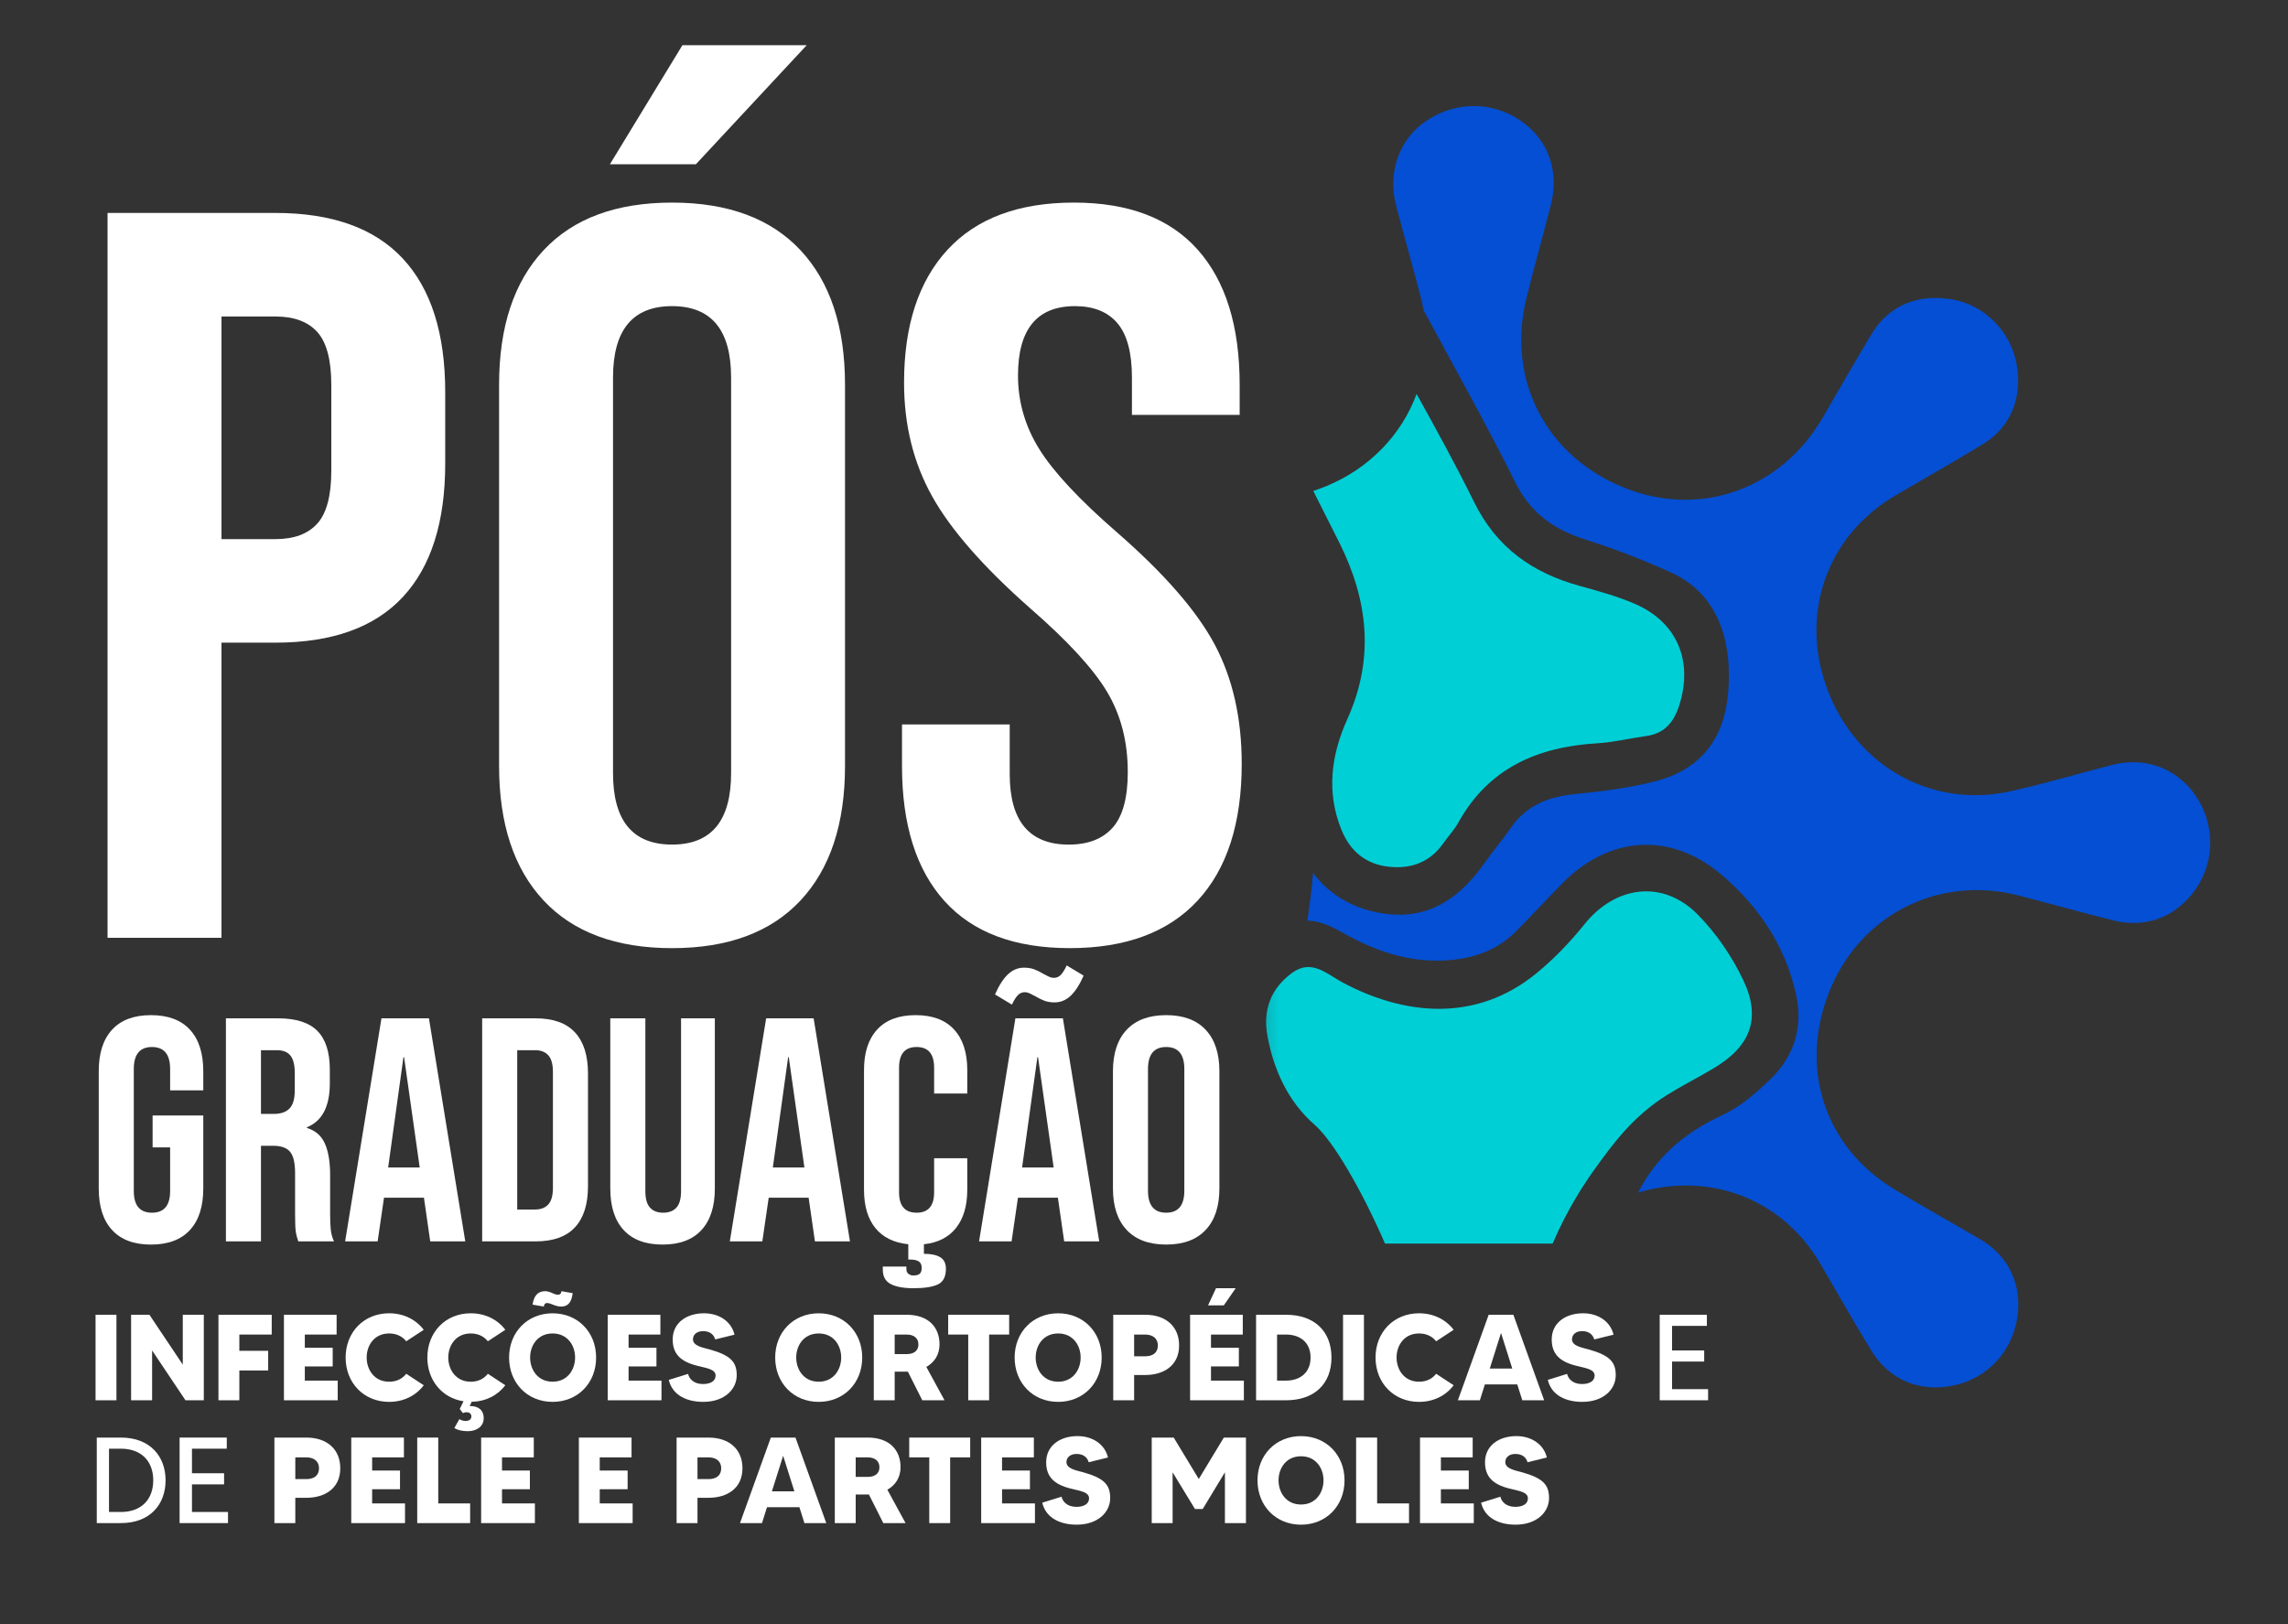 <svg width="169" height="120" viewBox="0 0 169 120" fill="none" xmlns="http://www.w3.org/2000/svg">
<rect x="0" y="0" width="169" height="120" fill="#333333" stroke="none"/>
<g clip-path="url(#clip0_117_2197)">
<mask id="mask0_117_2197" style="mask-type:luminance" maskUnits="userSpaceOnUse" x="-18" y="0" width="187" height="121">
<path d="M-17.814 -9.35288e-05H168.947V120.19H-17.814V-9.35288e-05Z" fill="white"/>
</mask>
<g mask="url(#mask0_117_2197)">
<path d="M20.339 39.833C21.716 39.833 22.748 39.451 23.437 38.685C24.126 37.92 24.471 36.619 24.471 34.783V28.433C24.471 26.597 24.126 25.296 23.437 24.531C22.748 23.767 21.716 23.384 20.339 23.384H16.36V39.833H20.339ZM7.944 15.733H20.339C24.52 15.733 27.657 16.855 29.748 19.099C31.84 21.345 32.885 24.634 32.885 28.969V34.248C32.885 38.583 31.84 41.873 29.748 44.117C27.657 46.362 24.52 47.483 20.339 47.483H16.36V69.288H7.944V15.733Z" fill="white"/>
<path d="M54.002 57.123V27.898C54.002 24.379 52.547 22.619 49.64 22.619C46.733 22.619 45.28 24.379 45.28 27.898V57.123C45.28 60.643 46.733 62.402 49.64 62.402C52.547 62.402 54.002 60.643 54.002 57.123ZM50.406 3.339H59.587L51.4 12.137H45.05L50.406 3.339ZM40.153 66.534C37.96 64.188 36.864 60.873 36.864 56.587V28.434C36.864 24.148 37.96 20.834 40.153 18.487C42.346 16.142 45.509 14.969 49.64 14.969C53.771 14.969 56.933 16.142 59.127 18.487C61.32 20.834 62.416 24.148 62.416 28.434V56.587C62.416 60.873 61.32 64.188 59.127 66.534C56.933 68.88 53.771 70.054 49.64 70.054C45.509 70.054 42.346 68.88 40.153 66.534Z" fill="white"/>
<path d="M69.761 66.572C67.67 64.251 66.625 60.924 66.625 56.588V53.527H74.582V57.2C74.582 60.669 76.035 62.403 78.942 62.403C80.37 62.403 81.453 61.982 82.194 61.14C82.933 60.298 83.302 58.934 83.302 57.047C83.302 54.803 82.793 52.827 81.773 51.117C80.752 49.409 78.866 47.358 76.111 44.959C72.641 41.898 70.22 39.132 68.844 36.657C67.466 34.184 66.777 31.392 66.777 28.281C66.777 24.047 67.849 20.77 69.991 18.449C72.133 16.129 75.244 14.968 79.325 14.968C83.353 14.968 86.403 16.129 88.468 18.449C90.533 20.77 91.566 24.099 91.566 28.433V30.652H83.609V27.898C83.609 26.062 83.251 24.723 82.538 23.881C81.824 23.04 80.778 22.619 79.401 22.619C76.595 22.619 75.193 24.328 75.193 27.745C75.193 29.684 75.715 31.493 76.761 33.176C77.807 34.86 79.707 36.901 82.462 39.297C85.98 42.358 88.403 45.139 89.73 47.636C91.055 50.136 91.718 53.068 91.718 56.435C91.718 60.823 90.634 64.188 88.468 66.533C86.299 68.881 83.15 70.053 79.018 70.053C74.937 70.053 71.852 68.893 69.761 66.572Z" fill="white"/>
<path d="M8.282 90.884C7.622 90.17 7.294 89.146 7.294 87.811V79.148C7.294 77.814 7.622 76.789 8.282 76.076C8.941 75.361 9.898 75.004 11.155 75.004C12.409 75.004 13.367 75.361 14.026 76.076C14.685 76.789 15.015 77.814 15.015 79.148V80.56H12.566V78.983C12.566 77.9 12.12 77.359 11.225 77.359C10.329 77.359 9.883 77.9 9.883 78.983V88C9.883 89.067 10.329 89.601 11.225 89.601C12.12 89.601 12.566 89.067 12.566 88V84.775H11.272V82.42H15.015V87.811C15.015 89.146 14.685 90.17 14.026 90.884C13.367 91.599 12.409 91.956 11.155 91.956C9.898 91.956 8.941 91.599 8.282 90.884Z" fill="white"/>
<path d="M20.218 82.302C20.736 82.302 21.124 82.17 21.383 81.903C21.643 81.635 21.773 81.188 21.773 80.56V79.289C21.773 78.693 21.666 78.261 21.455 77.994C21.243 77.728 20.908 77.594 20.454 77.594H19.276V82.302H20.218ZM16.687 75.239H20.524C21.859 75.239 22.832 75.55 23.443 76.17C24.056 76.79 24.362 77.743 24.362 79.03V80.043C24.362 81.753 23.797 82.836 22.666 83.291V83.338C23.295 83.527 23.738 83.911 23.997 84.492C24.256 85.073 24.385 85.85 24.385 86.823V89.718C24.385 90.19 24.401 90.57 24.433 90.86C24.463 91.151 24.542 91.437 24.668 91.719H22.032C21.937 91.453 21.874 91.201 21.843 90.966C21.812 90.731 21.796 90.307 21.796 89.695V86.681C21.796 85.928 21.674 85.403 21.43 85.105C21.187 84.806 20.767 84.656 20.172 84.656H19.276V91.719H16.687V75.239Z" fill="white"/>
<path d="M31.001 86.258L29.847 78.111H29.8L28.671 86.258H31.001ZM28.176 75.24H31.683L34.367 91.72H31.778L31.307 88.447V88.495H28.364L27.894 91.72H25.493L28.176 75.24Z" fill="white"/>
<path d="M39.523 89.365C39.946 89.365 40.272 89.24 40.5 88.989C40.727 88.738 40.841 88.329 40.841 87.764V79.195C40.841 78.629 40.727 78.222 40.5 77.97C40.272 77.72 39.946 77.594 39.523 77.594H38.204V89.365H39.523ZM35.614 75.24H39.57C40.857 75.24 41.822 75.585 42.466 76.276C43.109 76.966 43.431 77.979 43.431 79.312V87.647C43.431 88.981 43.109 89.994 42.466 90.684C41.822 91.375 40.857 91.72 39.57 91.72H35.614V75.24Z" fill="white"/>
<path d="M46.067 90.884C45.408 90.17 45.078 89.146 45.078 87.811V75.24H47.668V88C47.668 88.565 47.782 88.974 48.01 89.224C48.237 89.476 48.563 89.601 48.986 89.601C49.41 89.601 49.735 89.476 49.964 89.224C50.191 88.974 50.305 88.565 50.305 88V75.24H52.8V87.811C52.8 89.146 52.471 90.17 51.812 90.884C51.152 91.599 50.195 91.956 48.94 91.956C47.684 91.956 46.727 91.599 46.067 90.884Z" fill="white"/>
<path d="M59.416 86.258L58.262 78.111H58.215L57.085 86.258H59.416ZM56.591 75.24H60.098L62.782 91.72H60.193L59.722 88.447V88.495H56.779L56.309 91.72H53.907L56.591 75.24Z" fill="white"/>
<path d="M68.998 80.796V78.888C68.998 77.868 68.566 77.359 67.704 77.359C66.84 77.359 66.408 77.868 66.408 78.888V88.095C66.408 89.099 66.84 89.601 67.704 89.601C68.566 89.601 68.998 89.099 68.998 88.095V85.576H71.446V87.906C71.446 89.083 71.171 90.021 70.623 90.719C70.072 91.418 69.281 91.822 68.244 91.931V92.638C68.778 92.638 69.183 92.724 69.458 92.897C69.731 93.069 69.869 93.353 69.869 93.744C69.869 94.325 69.674 94.709 69.281 94.898C68.888 95.086 68.283 95.181 67.468 95.181C66.745 95.181 66.188 95.078 65.797 94.875C65.404 94.67 65.207 94.318 65.207 93.816V93.58H66.95V93.768C66.95 93.925 67.001 94.042 67.103 94.121C67.205 94.2 67.326 94.239 67.468 94.239C67.687 94.239 67.844 94.196 67.939 94.109C68.032 94.023 68.08 93.878 68.08 93.674C68.08 93.454 68.009 93.297 67.868 93.203C67.727 93.109 67.507 93.062 67.209 93.062H67.09V91.931C66.024 91.822 65.211 91.422 64.654 90.73C64.098 90.041 63.819 89.099 63.819 87.906V79.053C63.819 77.767 64.144 76.77 64.796 76.063C65.447 75.357 66.392 75.004 67.632 75.004C68.872 75.004 69.818 75.357 70.469 76.063C71.121 76.77 71.446 77.767 71.446 79.053V80.796H68.998Z" fill="white"/>
<path d="M77.827 86.258L76.673 78.111H76.626L75.496 86.258H77.827ZM73.495 73.474C73.793 72.799 74.115 72.301 74.46 71.979C74.806 71.658 75.197 71.497 75.637 71.497C75.919 71.497 76.167 71.536 76.379 71.614C76.591 71.692 76.814 71.803 77.05 71.943C77.191 72.023 77.328 72.092 77.462 72.156C77.595 72.219 77.725 72.249 77.85 72.249C78.038 72.249 78.204 72.179 78.345 72.038C78.486 71.897 78.635 71.661 78.792 71.331L80.04 72.085C79.742 72.76 79.421 73.258 79.075 73.58C78.729 73.902 78.336 74.063 77.897 74.063C77.615 74.063 77.367 74.023 77.155 73.945C76.944 73.866 76.721 73.757 76.486 73.616C76.344 73.537 76.206 73.466 76.073 73.403C75.939 73.341 75.81 73.309 75.685 73.309C75.496 73.309 75.331 73.38 75.19 73.521C75.049 73.662 74.899 73.898 74.743 74.227L73.495 73.474ZM75.001 75.24H78.509L81.193 91.72H78.604L78.133 88.447V88.495H75.19L74.719 91.72H72.318L75.001 75.24Z" fill="white"/>
<path d="M87.479 87.977V78.983C87.479 77.9 87.032 77.359 86.138 77.359C85.243 77.359 84.795 77.9 84.795 78.983V87.977C84.795 89.06 85.243 89.601 86.138 89.601C87.032 89.601 87.479 89.06 87.479 87.977ZM83.218 90.872C82.544 90.15 82.206 89.13 82.206 87.811V79.148C82.206 77.829 82.544 76.809 83.218 76.087C83.893 75.366 84.867 75.004 86.138 75.004C87.409 75.004 88.382 75.366 89.056 76.087C89.732 76.809 90.069 77.829 90.069 79.148V87.811C90.069 89.13 89.732 90.15 89.056 90.872C88.382 91.594 87.409 91.955 86.138 91.955C84.867 91.955 83.893 91.594 83.218 90.872Z" fill="white"/>
</g>
<mask id="mask1_117_2197" style="mask-type:luminance" maskUnits="userSpaceOnUse" x="93" y="0" width="76" height="121">
<path d="M93.158 120.786H168.989V-7.49919e-05H93.158V120.786Z" fill="white"/>
</mask>
<g mask="url(#mask1_117_2197)">
<path d="M128.776 72.446C127.931 70.662 126.752 68.928 125.361 67.534C122.794 64.965 119.305 65.451 117.028 68.296C115.992 69.588 114.82 70.809 113.545 71.864C108.926 75.685 103.553 74.929 99.177 72.596C97.988 71.96 96.886 70.82 95.429 71.889C93.856 73.044 93.263 74.642 93.621 76.566C94.093 79.109 95.18 81.428 97.102 83.103C98.489 84.312 100.605 87.971 102.301 91.881H114.683C114.985 91.183 115.282 90.562 115.553 90.035C116.464 88.27 117.334 87.018 117.716 86.485C119.113 84.54 120.606 82.484 123.14 80.9C124.264 80.198 125.454 79.602 126.593 78.921C129.28 77.317 130.108 75.257 128.776 72.446Z" fill="#01CFD6"/>
<path d="M99.517 53.136C98.341 55.74 97.945 58.499 99.08 61.3C99.736 62.919 100.9 63.859 102.604 64.041C104.222 64.213 105.613 63.713 106.594 62.324C106.962 61.801 107.412 61.328 107.719 60.773C109.957 56.745 113.571 55.184 117.965 54.919C119.184 54.846 120.39 54.547 121.604 54.38C122.955 54.196 123.639 53.35 124.032 52.123C125.082 48.835 123.88 45.961 120.736 44.606C119.436 44.045 118.05 43.669 116.68 43.29C113.198 42.326 110.55 40.479 108.884 37.097C107.552 34.392 106.097 31.749 104.635 29.108C103.532 32.097 101.196 34.584 97.952 35.925C97.636 36.055 97.32 36.17 97.003 36.274C97.643 37.54 98.283 38.807 98.918 40.075C101.04 44.316 101.55 48.634 99.517 53.136Z" fill="#01CFD6"/>
<path d="M162.147 58.742C160.76 56.758 158.451 55.898 156.047 56.509C153.499 57.157 150.979 57.928 148.411 58.482C142.671 59.719 137.157 56.615 135.02 51.049C132.866 45.437 134.898 39.581 140.035 36.59C142.171 35.346 144.317 34.118 146.431 32.837C148.527 31.566 149.416 29.382 148.945 26.859C148.496 24.468 146.579 22.544 144.229 22.127C141.678 21.675 139.516 22.566 138.255 24.658C137.033 26.684 135.858 28.739 134.674 30.788C131.587 36.13 125.64 38.277 120.041 36.063C114.223 33.761 111.257 28.081 112.747 22.03C113.312 19.733 113.962 17.458 114.548 15.165C115.195 12.633 114.363 10.33 112.332 8.927C110.179 7.441 107.417 7.473 105.232 9.01C103.339 10.341 102.488 12.765 103.112 15.162C103.708 17.451 104.367 19.724 104.956 22.013C105.034 22.318 105.098 22.621 105.153 22.924C107.419 27.147 109.782 31.321 111.909 35.613C113.076 37.968 114.823 39.145 117.182 39.893C119.322 40.573 121.434 41.388 123.475 42.324C126.623 43.767 128.034 46.955 127.635 51.295C127.329 54.629 125.574 56.871 122.288 57.721C120.351 58.222 118.335 58.469 116.339 58.67C114.372 58.868 112.729 59.501 111.578 61.191C110.997 62.044 110.312 62.825 109.722 63.671C107.432 66.957 104.806 68.133 101.439 67.352C99.562 66.917 98.07 65.923 96.988 64.507C96.887 65.682 96.74 66.857 96.567 68.03C97.702 68.026 98.636 68.626 99.6 69.147C101.994 70.44 104.478 71.195 107.232 70.926C109.059 70.746 110.673 70.127 111.976 68.814C113.119 67.662 114.221 66.469 115.356 65.308C118.852 61.728 123.427 61.42 127.222 64.685C129.957 67.038 131.919 69.958 132.679 73.573C133.191 76.004 132.471 78.091 130.742 79.764C129.694 80.779 128.522 81.79 127.217 82.392C124.278 83.747 122.26 85.624 120.99 88.119C121.094 88.088 121.197 88.055 121.302 88.027C126.547 86.607 131.752 88.724 134.45 93.365C135.692 95.502 136.922 97.647 138.201 99.762C139.525 101.949 141.768 102.887 144.279 102.371C146.729 101.869 148.578 99.937 148.993 97.445C149.402 94.987 148.402 92.816 146.269 91.566C144.136 90.316 141.971 89.12 139.861 87.83C134.655 84.648 132.817 78.702 135.232 72.993C137.554 67.501 143.286 64.668 149.085 66.16C151.428 66.763 153.755 67.422 156.102 68.006C158.532 68.61 160.747 67.744 162.175 65.703C163.627 63.629 163.615 60.844 162.147 58.742Z" fill="#044FD3"/>
</g>
<path d="M8.601 103.461H7.058V97.142H8.601V103.461Z" fill="white"/>
<path d="M15.054 97.142V103.461H13.701L11.235 99.778V103.461H9.683V97.142H11.037L13.501 100.825V97.142H15.054Z" fill="white"/>
<path d="M17.679 98.604V99.805H19.809V101.258H17.679V103.461H16.136V97.142H20.07V98.604H17.679Z" fill="white"/>
<path d="M24.944 102.007V103.461H20.973V97.142H24.863V98.604H22.515V99.579H24.574V100.96H22.515V102.007H24.944Z" fill="white"/>
<path d="M30.007 101.502L31.299 102.35C30.729 103.108 29.826 103.578 28.743 103.578C26.874 103.578 25.529 102.179 25.529 100.301C25.529 98.432 26.874 97.033 28.743 97.033C29.826 97.033 30.729 97.503 31.299 98.252L30.007 99.101C29.735 98.758 29.312 98.523 28.743 98.523C27.642 98.523 27.083 99.407 27.083 100.301C27.083 101.194 27.642 102.089 28.743 102.089C29.312 102.089 29.735 101.853 30.007 101.502Z" fill="white"/>
<path d="M36.035 101.502L37.326 102.35C36.765 103.09 35.891 103.551 34.843 103.569L34.691 103.885C35.276 103.876 35.728 104.138 35.728 104.788C35.728 105.41 35.186 105.744 34.555 105.744C34.139 105.744 33.796 105.663 33.561 105.51L33.932 104.851C34.032 104.923 34.184 104.986 34.401 104.986C34.691 104.986 34.817 104.832 34.817 104.652C34.817 104.418 34.626 104.345 34.474 104.345C34.346 104.345 34.265 104.372 34.194 104.408L33.958 104.102L34.239 103.533C32.659 103.299 31.566 101.989 31.566 100.301C31.566 98.432 32.902 97.033 34.772 97.033C35.854 97.033 36.758 97.503 37.326 98.252L36.035 99.101C35.764 98.758 35.34 98.523 34.772 98.523C33.67 98.523 33.111 99.407 33.111 100.301C33.111 101.194 33.67 102.089 34.772 102.089C35.34 102.089 35.764 101.853 36.035 101.502Z" fill="white"/>
<path d="M42.298 95.544C42.226 96.212 41.955 96.537 41.449 96.537C41.007 96.537 40.692 96.275 40.411 96.275C40.231 96.275 40.186 96.42 40.168 96.537L39.337 96.393C39.427 95.779 39.698 95.4 40.267 95.4C40.663 95.4 40.899 95.661 41.215 95.661C41.422 95.661 41.458 95.499 41.468 95.4L42.298 95.544ZM42.478 100.301C42.478 99.407 41.919 98.523 40.817 98.523C39.716 98.523 39.157 99.407 39.157 100.301C39.157 101.195 39.716 102.088 40.817 102.088C41.919 102.088 42.478 101.195 42.478 100.301ZM44.031 100.301C44.031 102.179 42.686 103.578 40.817 103.578C38.949 103.578 37.603 102.179 37.603 100.301C37.603 98.433 38.949 97.034 40.817 97.034C42.686 97.034 44.031 98.433 44.031 100.301Z" fill="white"/>
<path d="M48.859 102.007V103.461H44.887V97.142H48.778V98.604H46.429V99.579H48.488V100.96H46.429V102.007H48.859Z" fill="white"/>
<path d="M54.417 101.61C54.417 102.64 53.523 103.578 51.943 103.578C50.779 103.578 49.678 103.126 49.398 101.953L50.824 101.511C50.905 101.872 51.239 102.26 51.925 102.26C52.458 102.26 52.856 102.052 52.856 101.637C52.856 101.168 52.233 101.096 51.519 100.914C50.256 100.608 49.687 100.022 49.687 98.965C49.687 97.755 50.688 97.033 52.006 97.033C53.09 97.033 54.011 97.611 54.255 98.613L52.827 98.965C52.746 98.659 52.485 98.351 51.935 98.351C51.483 98.351 51.185 98.596 51.185 98.957C51.185 99.452 51.935 99.57 52.421 99.705C53.965 100.139 54.417 100.626 54.417 101.61Z" fill="white"/>
<path d="M62.133 100.301C62.133 99.407 61.574 98.523 60.472 98.523C59.371 98.523 58.812 99.407 58.812 100.301C58.812 101.195 59.371 102.089 60.472 102.089C61.574 102.089 62.133 101.195 62.133 100.301ZM63.687 100.301C63.687 102.179 62.34 103.578 60.472 103.578C58.603 103.578 57.258 102.179 57.258 100.301C57.258 98.433 58.603 97.034 60.472 97.034C62.34 97.034 63.687 98.433 63.687 100.301Z" fill="white"/>
<path d="M66.084 100.048H66.97C67.421 100.048 67.836 99.868 67.836 99.326C67.836 98.857 67.484 98.604 66.97 98.604H66.084V100.048ZM68.124 103.461L67.06 101.348H66.97H66.084V103.461H64.541V97.142H66.97C68.576 97.142 69.397 98.063 69.397 99.326C69.397 100.085 69.028 100.653 68.423 100.996L69.767 103.461H68.124Z" fill="white"/>
<path d="M74.54 98.604H73.06V103.461H71.517V98.604H70.036V97.142H74.54V98.604Z" fill="white"/>
<path d="M79.82 100.301C79.82 99.407 79.261 98.523 78.159 98.523C77.058 98.523 76.499 99.407 76.499 100.301C76.499 101.195 77.058 102.089 78.159 102.089C79.261 102.089 79.82 101.195 79.82 100.301ZM81.374 100.301C81.374 102.179 80.027 103.578 78.159 103.578C76.29 103.578 74.945 102.179 74.945 100.301C74.945 98.433 76.29 97.034 78.159 97.034C80.027 97.034 81.374 98.433 81.374 100.301Z" fill="white"/>
<path d="M85.523 99.407C85.523 98.92 85.18 98.604 84.584 98.604H83.771V100.21H84.584C85.144 100.21 85.523 99.958 85.523 99.407ZM87.094 99.407C87.094 100.897 85.957 101.593 84.584 101.593H83.771V103.461H82.228V97.142H84.584C86.156 97.142 87.094 98.045 87.094 99.407Z" fill="white"/>
<path d="M91.271 95.183L90.396 96.447H89.232L89.818 95.183H91.271ZM91.877 102.007V103.461H87.905V97.142H91.796V98.604H89.448V99.579H91.507V100.96H89.448V102.007H91.877Z" fill="white"/>
<path d="M96.803 100.301C96.803 99.182 96.027 98.604 94.988 98.604H94.329V102.008H94.988C96.027 102.008 96.803 101.42 96.803 100.301ZM98.347 100.301C98.347 102.233 97.101 103.46 94.988 103.46H92.778V97.142H94.988C97.101 97.142 98.347 98.378 98.347 100.301Z" fill="white"/>
<path d="M100.745 103.461H99.202V97.142H100.745V103.461Z" fill="white"/>
<path d="M106.08 101.502L107.372 102.35C106.802 103.108 105.899 103.578 104.816 103.578C102.947 103.578 101.602 102.179 101.602 100.301C101.602 98.432 102.947 97.033 104.816 97.033C105.899 97.033 106.802 97.503 107.372 98.252L106.08 99.101C105.808 98.758 105.385 98.523 104.816 98.523C103.715 98.523 103.156 99.407 103.156 100.301C103.156 101.194 103.715 102.089 104.816 102.089C105.385 102.089 105.808 101.853 106.08 101.502Z" fill="white"/>
<path d="M111.701 101.114L110.871 98.486L110.041 101.114H111.701ZM112.071 102.287H109.679L109.309 103.46H107.685L109.96 97.142H111.783L114.057 103.46H112.442L112.071 102.287Z" fill="white"/>
<path d="M119.345 101.61C119.345 102.64 118.451 103.578 116.871 103.578C115.707 103.578 114.606 103.126 114.326 101.953L115.752 101.511C115.833 101.872 116.167 102.26 116.853 102.26C117.386 102.26 117.784 102.052 117.784 101.637C117.784 101.168 117.161 101.096 116.447 100.914C115.184 100.608 114.616 100.022 114.616 98.965C114.616 97.755 115.617 97.033 116.934 97.033C118.018 97.033 118.939 97.611 119.183 98.613L117.756 98.965C117.674 98.659 117.413 98.351 116.863 98.351C116.411 98.351 116.113 98.596 116.113 98.957C116.113 99.452 116.863 99.57 117.349 99.705C118.893 100.139 119.345 100.626 119.345 101.61Z" fill="white"/>
<path d="M126.166 102.639V103.46H122.592V97.141H126.076V97.963H123.504V99.778H125.878V100.599H123.504V102.639H126.166Z" fill="white"/>
<path d="M11.319 109.375C11.319 107.958 10.434 107.037 8.935 107.037H8.051V111.713H8.935C10.434 111.713 11.319 110.792 11.319 109.375ZM12.23 109.375C12.23 111.162 11.076 112.534 8.935 112.534H7.148V106.216H8.935C11.076 106.216 12.23 107.597 12.23 109.375Z" fill="white"/>
<path d="M16.841 111.713V112.534H13.266V106.215H16.75V107.037H14.179V108.852H16.552V109.673H14.179V111.713H16.841Z" fill="white"/>
<path d="M23.564 108.481C23.564 107.994 23.221 107.678 22.625 107.678H21.812V109.284H22.625C23.185 109.284 23.564 109.032 23.564 108.481ZM25.134 108.481C25.134 109.971 23.997 110.666 22.625 110.666H21.812V112.535H20.269V106.216H22.625C24.196 106.216 25.134 107.119 25.134 108.481Z" fill="white"/>
<path d="M29.916 111.081V112.535H25.945V106.216H29.835V107.678H27.487V108.652H29.546V110.033H27.487V111.081H29.916Z" fill="white"/>
<path d="M34.726 111.081V112.535H30.818V106.216H32.371V111.081H34.726Z" fill="white"/>
<path d="M39.509 111.081V112.535H35.538V106.216H39.428V107.678H37.08V108.652H39.139V110.033H37.08V111.081H39.509Z" fill="white"/>
<path d="M46.729 111.081V112.535H42.757V106.216H46.648V107.678H44.299V108.652H46.358V110.033H44.299V111.081H46.729Z" fill="white"/>
<path d="M53.271 108.481C53.271 107.994 52.928 107.678 52.332 107.678H51.519V109.284H52.332C52.892 109.284 53.271 109.032 53.271 108.481ZM54.841 108.481C54.841 109.971 53.705 110.666 52.332 110.666H51.519V112.535H49.976V106.216H52.332C53.903 106.216 54.841 107.119 54.841 108.481Z" fill="white"/>
<path d="M58.676 110.188L57.846 107.56L57.016 110.188H58.676ZM59.047 111.361H56.654L56.284 112.534H54.66L56.935 106.216H58.757L61.032 112.534H59.417L59.047 111.361Z" fill="white"/>
<path d="M63.205 109.122H64.09C64.542 109.122 64.957 108.942 64.957 108.4C64.957 107.93 64.605 107.678 64.09 107.678H63.205V109.122ZM65.245 112.535L64.181 110.422H64.09H63.205V112.535H61.662V106.216H64.09C65.697 106.216 66.518 107.137 66.518 108.4C66.518 109.159 66.148 109.727 65.544 110.069L66.888 112.535H65.245Z" fill="white"/>
<path d="M71.662 107.678H70.182V112.535H68.639V107.678H67.158V106.216H71.662V107.678Z" fill="white"/>
<path d="M76.445 111.081V112.535H72.474V106.216H76.364V107.678H74.016V108.652H76.075V110.033H74.016V111.081H76.445Z" fill="white"/>
<path d="M82.003 110.684C82.003 111.714 81.11 112.651 79.53 112.651C78.365 112.651 77.264 112.2 76.984 111.027L78.411 110.585C78.492 110.946 78.825 111.334 79.512 111.334C80.044 111.334 80.442 111.126 80.442 110.71C80.442 110.242 79.819 110.169 79.105 109.988C77.842 109.682 77.274 109.096 77.274 108.039C77.274 106.829 78.275 106.107 79.593 106.107C80.676 106.107 81.597 106.685 81.841 107.687L80.414 108.039C80.333 107.732 80.072 107.425 79.521 107.425C79.07 107.425 78.772 107.669 78.772 108.03C78.772 108.526 79.521 108.644 80.007 108.779C81.552 109.212 82.003 109.7 82.003 110.684Z" fill="white"/>
<path d="M92.03 106.216V112.534H90.477V108.78L88.835 111.497H88.266L86.613 108.78V112.534H85.071V106.216H86.695L88.546 109.276L90.396 106.216H92.03Z" fill="white"/>
<path d="M97.759 109.375C97.759 108.481 97.2 107.597 96.098 107.597C94.997 107.597 94.438 108.481 94.438 109.375C94.438 110.269 94.997 111.162 96.098 111.162C97.2 111.162 97.759 110.269 97.759 109.375ZM99.312 109.375C99.312 111.253 97.966 112.652 96.098 112.652C94.229 112.652 92.884 111.253 92.884 109.375C92.884 107.507 94.229 106.108 96.098 106.108C97.966 106.108 99.312 107.507 99.312 109.375Z" fill="white"/>
<path d="M104.076 111.081V112.535H100.167V106.216H101.72V111.081H104.076Z" fill="white"/>
<path d="M108.859 111.081V112.535H104.887V106.216H108.778V107.678H106.429V108.652H108.488V110.033H106.429V111.081H108.859Z" fill="white"/>
<path d="M114.418 110.684C114.418 111.714 113.524 112.651 111.944 112.651C110.78 112.651 109.679 112.2 109.399 111.027L110.825 110.585C110.906 110.946 111.24 111.334 111.926 111.334C112.459 111.334 112.857 111.126 112.857 110.71C112.857 110.242 112.234 110.169 111.52 109.988C110.257 109.682 109.688 109.096 109.688 108.039C109.688 106.829 110.689 106.107 112.007 106.107C113.091 106.107 114.012 106.685 114.256 107.687L112.829 108.039C112.747 107.732 112.486 107.425 111.936 107.425C111.484 107.425 111.186 107.669 111.186 108.03C111.186 108.526 111.936 108.644 112.422 108.779C113.966 109.212 114.418 109.7 114.418 110.684Z" fill="white"/>
</g>
<defs>
<clipPath id="clip0_117_2197">
<rect width="168.947" height="120" fill="white"/>
</clipPath>
</defs>
</svg>
